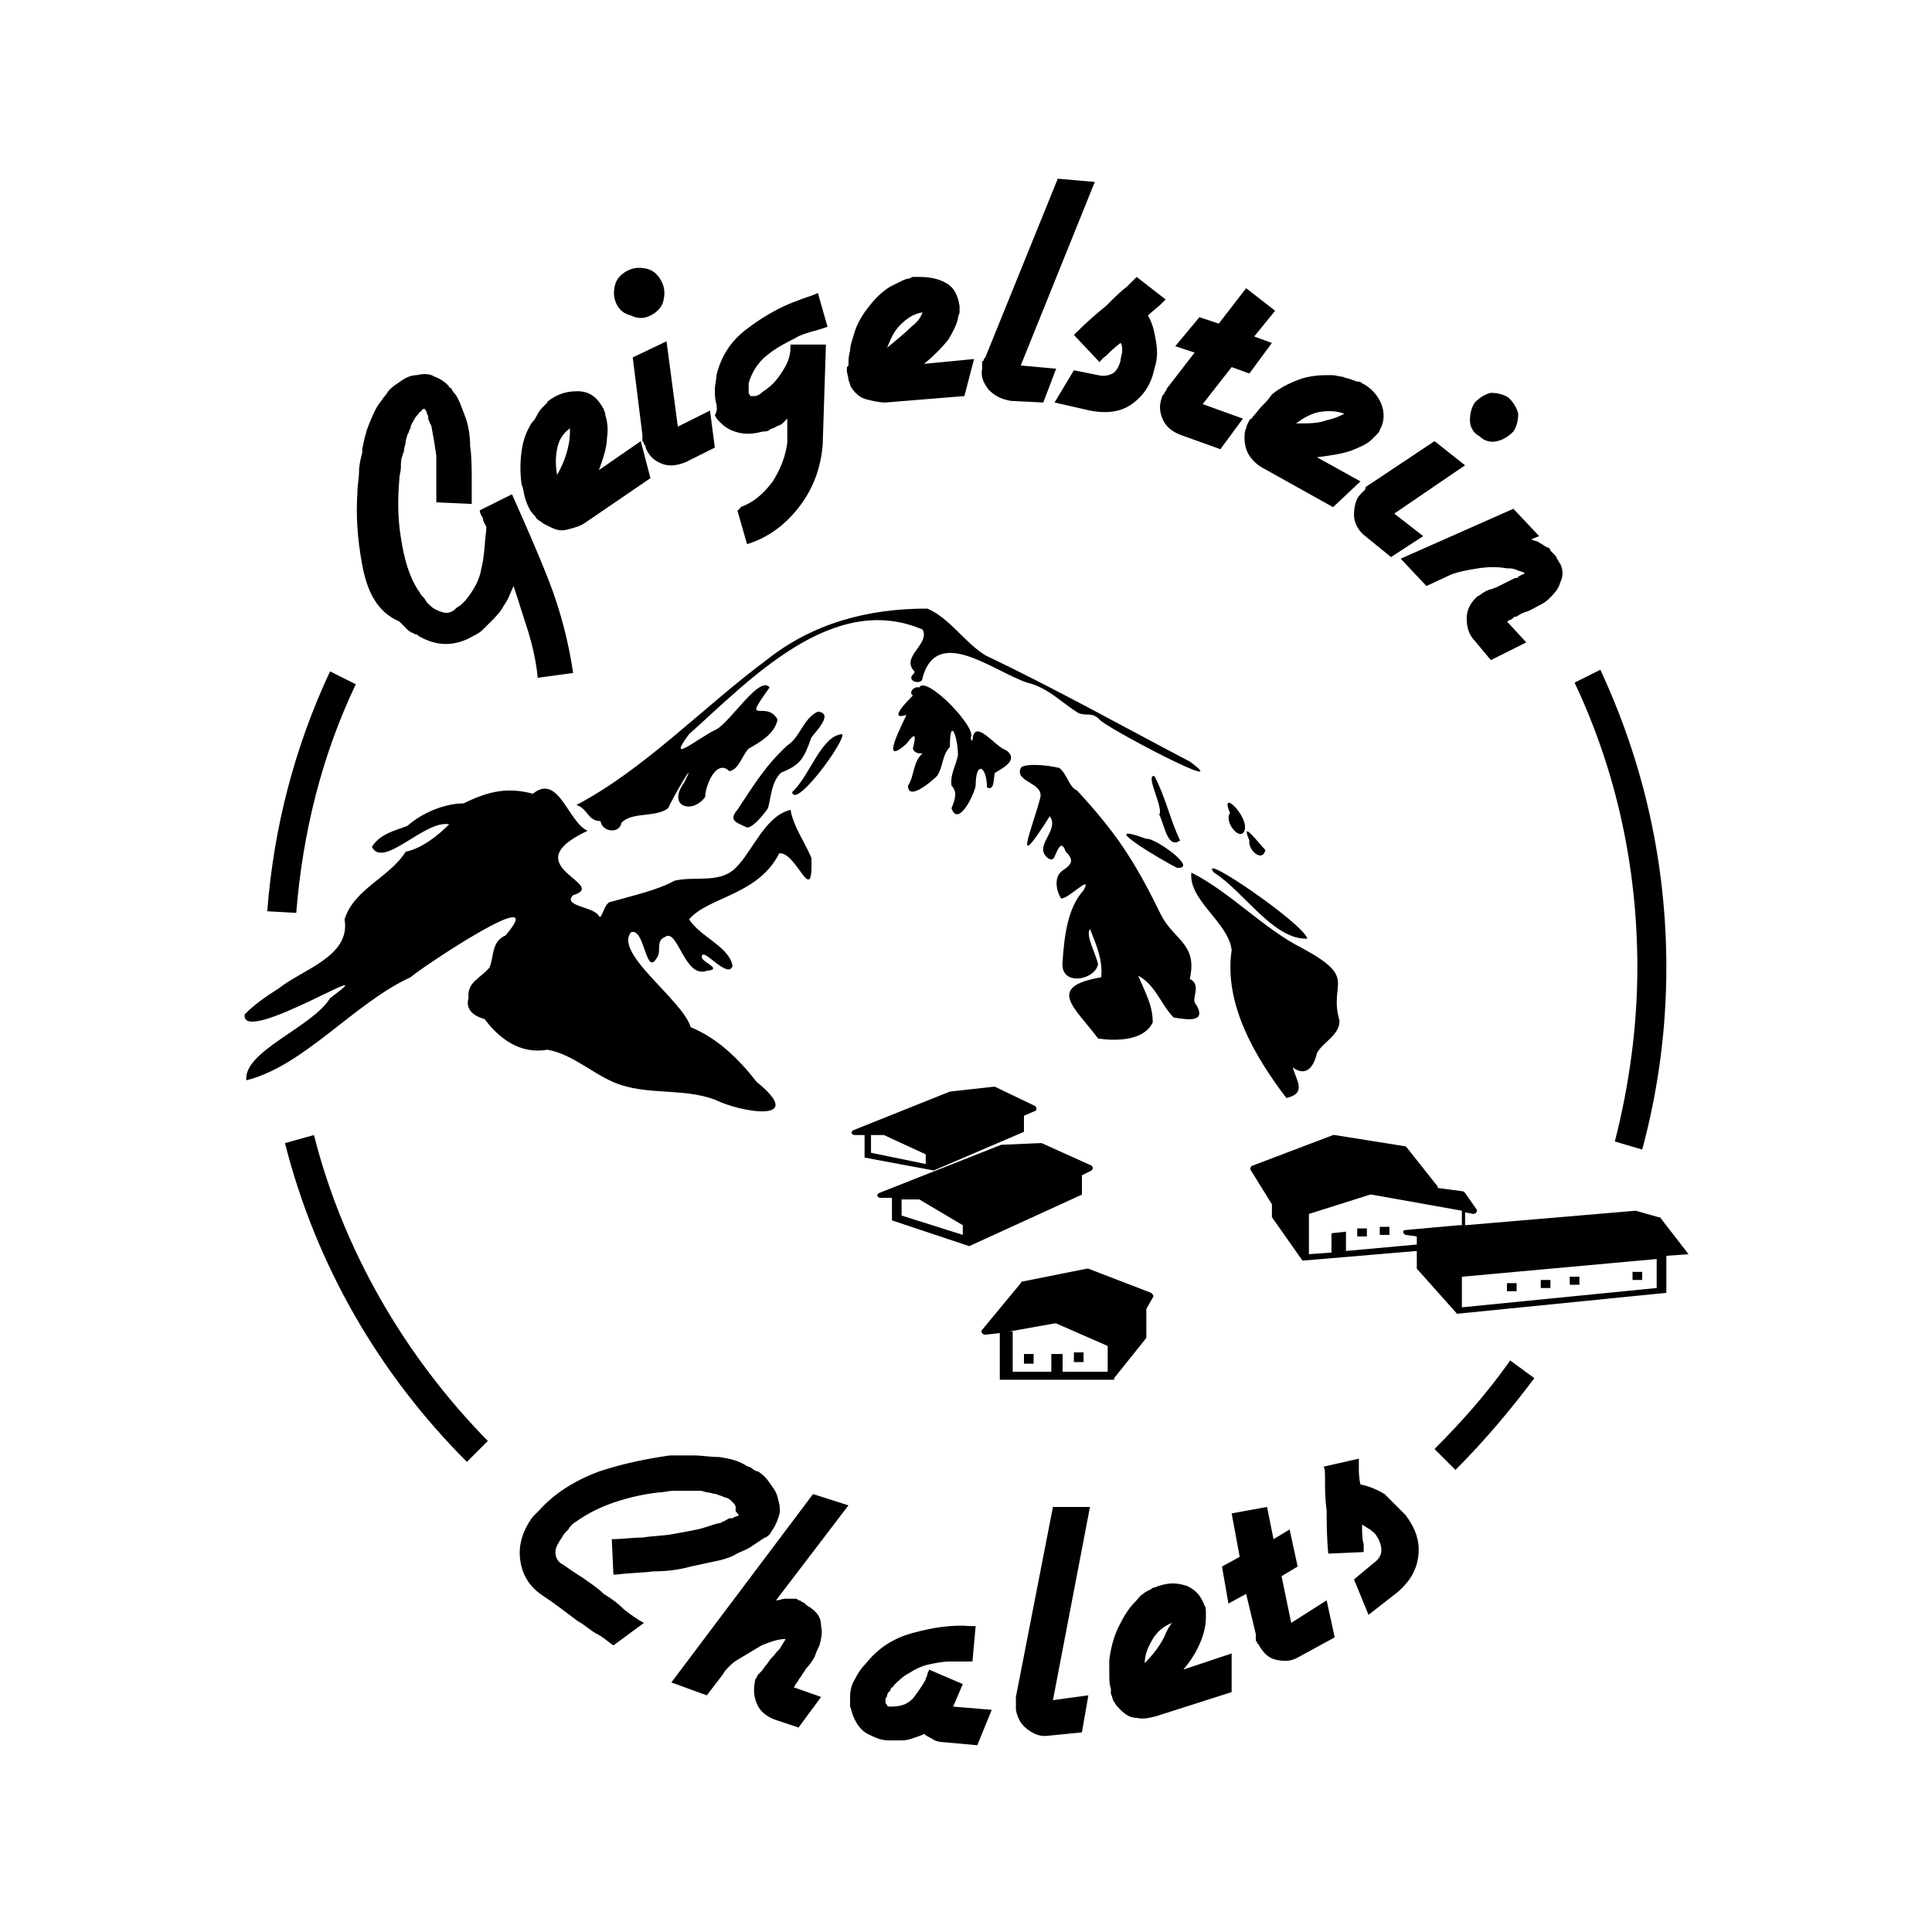 <svg xmlns="http://www.w3.org/2000/svg" viewBox="0 0 120 120"><path d="m69.2 85.6 2-2.5v-1.8l.4-.7c.1-.1 0-.2-.1-.3l-3.9-1.5h-.1l-4 .8s-.1 0-.1.1L61 82.6c-.1.1 0 .3.2.3l.9-.1v2.9h7.1zm-6.5-2.9 2.8-.5h.1l3.2 1.4v1.6H66v-1.1h-.7v1.1h-2.4v-2.5zm42.1-4.9-1.7-2.2h-.1l-1.4-.4-10.6.9v-.8l.5.1c.2 0 .3-.2.2-.3l-.7-1-.1-.1-1.5-.2c-.1 0-.1 0-.1-.1l-1.9-2.4-.1-.1-4.4-.7h-.1l-5 1.9c-.1 0-.2.2-.1.3l1.3 2.1v.8l1.9 2.7 7.1-.6v1.1l2.5 2.8 13-1.3V78l1.4-.1c-.1.1 0 0-.1-.1zm-14.2-1.7-3.3.3c-.2 0-.2.2 0 .3l.7.1v.5l-4.4.4v-1.2l-.9.1v1.2l-1.4.1v-2.5l3.8-1.2h.1l5.6 1v.9zm12.3 3.9-12.1 1.2v-1.9l12.1-1.1V80zm-42.7-2.6 7-3.2V73l.6-.3c.1-.1.1-.2 0-.3L64.7 71h-.1l-2.3.1h-.1l-7.6 3c-.2.1-.1.3.1.3h.7v1.4l4.8 1.6zm-4.3-2.9h1.2l2.7 1.6v.6L56 75.5v-1zm2.1-1.8 5.6-2.4v-1l.7-.3c.1 0 .1-.2 0-.3l-2.5-1.2h-.1l-2.7.3-6 2.4c-.2.1-.1.3.1.3h.6v1.4l4.3.8zm-3.9-2.2h.8l2.6 1.2v.6l-3.4-.7v-1.1zM34 65.2c1.7.3 3 1.7 4.6 2.2 1.9.6 3.9.2 5.8.9 1.6.8 5.8 1.5 2.6-1.1-1.1-1.4-2.4-2.7-4.1-3.4-.5-1.7-4.8-4.6-3.7-5.9.9-.3.9 3.1 1.7 1.4.1-.4-.1-.9.4-1.1.8-.6 1.2 2.6 2.6 2.1 1-.1-.2-.5-.3-.8-.1-.9 1.6 1.4 1.9.5-.2-1.2-2-1.8-2.7-2.9 1.2-1.4 4.3-1.5 5.6-4.1 1.1-.1 2.1 3.5 2 .3-.4-1-1.1-1.9-1.3-3-1.6.4-2.3 2.5-3.4 3.6-1 1-2.5.5-3.8.8-1.1.6-2.5.9-3.9 1.3-.5 0-.6 1.2-.8.9-.3-.6-2.3-.6-1.6-1.3 2.3-.7-3.8-1.8.9-4-1.2-.5-1.8-3.6-3.4-2.3-1.5-.4-2.7-.2-4.3.6-1.2 0-2.6.6-3.5 1.4-.8.3-1.7.5-2.2 1.3.7 1.4 3.3-1.7 4.8-1.4-.7.7-1.7 1.5-2.7 1.7-1 1.6-3.2 2.3-3.8 4.2.4 2.3-2.6 3.1-4.1 4.3-.8.5-1.5 1-2.1 1.6-.3 2.1 9.2-3.9 5.3-1-1.1 1.8-5.4 3.3-5.2 5.1 3.6-.9 6.7-4.8 10.2-6.4.8-.7 8.8-6 5.9-2.6-.9.4-.7 1.3-1 2-.6.7-1.4.9-1.3 1.9-.2.7.3 1.1 1 1.3.9 1.2 2.2 2.2 3.9 1.9zm14 3.6zM36 55.1c-.1 0-.1 0 0 0zm14.4-9.3c.3-.4 1.4-1.5.4-1.6-.9.4-1.1 1.6-1.9 2.1-1.4 1.3-2.1 2.5-3.1 4-.6.7 0 .8.6 1.1.4 0 1.1-.9 1.3-1.2.2-.7.2-1.6.8-2.2 1.2-.5 1.4-.8 1.9-2.2zm-.4.4c0 .1 0 0 0 0zm-3.6 5.2c0-.1 0-.1 0 0 0-.1 0-.1 0 0zm2.8-2.2c1.1-1 1.8-3.5 3.1-3.6.3.3-2.9 4.7-3.1 3.6zm11.4-.4c0-1.6.7-1.2.7.1.5.3.4-.7.5-.9.5-.3 1.5-.8.7-1.4-.7-.2-2-2.1-2.1-.6-.1 0-.1-.1-.1-.2.4-.6-2.8-3.9-3.2-3.1-.3-.1-.7.3-.4.5-.3.3-1.6 1.6-.4 1.2-.1.3-1.8 3.4 0 1.8.6-.8.6-.5.4.3.1.3.4.3.6.3-.6.5-.5 1.4-.9 2 0 1 1.5-.3 1.8-.6.4-.6.3-1.3.8-1.8 0-2 .5-.6.5.5-.1.6-.5 1.2-.4 1.9.4.4.2.9 0 1.4.4 1.2 1.4-.8 1.5-1.4zm1.8-2.1c-.1 0-.1 0 0 0zm10.5 16.5c.7.1 2.1.4 1.4-.8-.4-.3.4-1.2-.4-1.6.5-2.2-1-2.4-1.8-4-1.7-3.5-2.9-5.2-5.2-7.7-.5-.2-.6-1-1.1-1.4-.8-.2-2.2-.3-2.4 0-.4.9 1.5.9 1.2 1.9-.5 1.9-1.8 4.9.6 1.1.6.8-.8 1.7-.3 2.4.2.3.5.4.6.1.2-.4.4-1.1.7-.3.4.4.5.7-.1 1.1-.7.4-.5 1.3-.2 1.8.4.1 2-1.6 1.4-.5-1 1.1-1.2 2.9-1.3 4.4-.2 1.6 2 1.2 2.2.2-.1-.6-.8-1.8-.5-2.2.4 1 .8 1.9.7 3-3.5.6-1.6 1.9-.2 3.8 0 0 2.7.5 3.4-1 0-1.1-.5-1.9-.9-2.9 1.1.6 1.4 1.8 2.2 2.6zm.1-.2c-.1 0 0 0 0 0zm-8.1-10.1c.1 0 .1 0 0 0 .1 0 .1 0 0 0zm1.8 7.1zm.6-4.5zm14.5 9.9c.4-.7 1.4-1.1 1.4-2-.7-2.4 1.2-2.6-2.3-4.5-2.4-1.2-4.5-3.5-6.9-4.7-.2 1.7 2.3 3.1 2.5 4.8-.5 3.4 1.5 6.7 3.4 9.2 1.3-.3.6-1.1.4-1.9.8.6 1.3 0 1.5-.9zm-1.4 2.4zm-7.3-13.9c-1-.5-5.2-3-1.9-1.8.5-.1 3.3 1.9 1.9 1.8zm2.3.3c1.8 1.1 3.7 4.2 5.8 4.1-.2-.9-6.9-5.5-5.8-4.1zm.5.3zm1.7-2.3c-.6-1.4.6.2 1 .6-.2.8-1.1 0-1-.6zM57.3 39.1c.5.9-1.4 1.7-.5 2.6 0 .2-.2.2-.2.4 0 .3.7.4.7 0 .9-3.3 4.4-.4 6.5.3 1.3.3 2.2 1.3 3.2 1.9.6.2.8-.1 1.3.4.4.5 8.6 4.8 5.6 2.6-4.2-2.2-8.3-4.5-12.7-6.6-1.3-.8-2.2-2.3-3.6-2.9-3.7 0-7.1.9-10 3.2-3.9 2.9-7.6 6.8-11.8 9 .7.2.7 1 1.5 1 .1.7 1.2.8 1.3.1.7-.7 2.1-.3 2.9-.9.3-.7 1.9-3.4 1-1.6-1.1 1.5.5 2 1.3.9 0-.7.7-2.4 1.5-1.6.6-.1.8-1 1.2-1.4.7-.4 1.6-.9 1.8-1.8-.7-1.3-2.3.5-.5-2-.6-.8-2.4 2.1-3.3 2.6-1.1.5-3.2 2.3-1.7.3 3.7-3.3 8.9-8.9 14.5-6.5zM38.7 50.3s0-.1 0 0zm3.4-4.6zm31.2 6.5c-.6-1.2-.9-2.7-1.6-4-.6-.1.6 2 .3 2.4.3.5.5 2.2 1.3 1.6zm-1.5-3.3s0-.1 0 0c0-.1 0 0 0 0zm4.6 1.6c-.7-1.6 1.2.2.9 1.1-.3.7-1.3-.6-.9-1.1zm7.9 25.8h.6v.5h-.6v-.5zm2 .4h-.6v-.5h.6v.5zm-19 7.9h-.6V84h.6v.6zm-3.1-.5v.6h-.6v-.6h.6zm30-3.9h-.6v-.5h.6v.5zm2.1-.2h-.6v-.5h.6v.5zm1.8-.2h-.6v-.5h.6v.5zm3.9-.3h-.6V79h.6v.5zM22.5 35.1c-.3-1.6-.4-3.1-.3-4.5 0-.5.1-.9.1-1.3s.1-.8.2-1.2v-.2c.1-.5.2-1 .4-1.5s.4-1 .7-1.4c.1-.1.2-.3.3-.4s.2-.3.3-.4c.2-.2.5-.4.8-.6.3-.2.6-.3.9-.3.4-.1.8-.1 1.1.1.3.1.6.3.8.5.1.1.1.2.2.2.1.1.1.2.2.3.2.2.3.5.4.7.1.3.2.5.3.8.2.5.3 1.2.3 1.8.1.7.1 1.4.1 2.2v1.4l-2.2-.1v-2.9c-.1-.7-.2-1.3-.3-1.8 0 0 0-.1-.1-.2 0-.1-.1-.2-.1-.3v-.1c0-.1-.1-.2-.1-.3 0-.1-.1-.1-.1-.2-.1 0-.2 0-.2.1-.1.1-.2.1-.2.2-.1.1-.2.2-.3.4-.1.2-.2.3-.2.5-.1.1-.1.3-.2.4 0 .1-.1.3-.1.4 0 .2-.1.4-.1.5 0 .2-.1.3-.1.4-.1.2-.1.5-.1.7 0 .3-.1.5-.1.8-.1 1.2-.1 2.4.1 3.6.2 1.3.5 2.4 1.1 3.3.1.1.1.2.2.3.1.1.2.2.3.4l.1.1.1.1c.2.2.4.3.7.4.3.1.5.1.8-.1.1-.1.2-.2.4-.3l.3-.3c.5-.6.9-1.3 1-2 .2-.8.2-1.6.3-2.4v-.2c-.1-.2-.2-.3-.2-.5-.1-.2-.2-.3-.2-.5l2-1c.8 1.8 1.6 3.6 2.3 5.4.7 1.8 1.2 3.7 1.5 5.7l-2.2.3c-.1-1-.3-1.9-.6-2.9-.3-.9-.6-1.9-.9-2.8-.2.4-.3.8-.6 1.2-.2.4-.5.7-.8 1l-.5.5c-.2.2-.4.3-.6.4-.5.3-1.1.5-1.7.5-.6 0-1.2-.2-1.7-.5-.1-.1-.1-.1-.2-.1s-.1-.1-.2-.1-.1-.1-.2-.1l-.2-.2-.2-.2-.2-.2c-1.4-.6-2-1.9-2.3-3.5zm10.1-4.2c.1.3.2.6.4.9l.1.1s0 .1.1.1c.1.2.2.3.4.4.1.1.3.2.5.3.4.2.7.3 1.1.2.4-.1.8-.2 1.1-.4l4.1-2.8-.6-2.3-2.6 1.8c.3-.8.5-1.5.5-2 .1-.6 0-1.1-.1-1.4 0-.2-.1-.3-.1-.4-.1-.1-.1-.2-.2-.3-.3-.5-.8-.8-1.4-.8-.6 0-1.1.1-1.7.5-.1.1-.2.1-.2.2l-.2.2c-.1.1-.3.3-.4.5-.1.2-.2.4-.4.6-.3.5-.5 1-.6 1.7-.1.7-.1 1.4 0 2.1.1.2.1.4.2.8zm2-3c.1-.6.4-1 .8-1.3 0 .3 0 .7-.1 1.1-.1.5-.3 1.1-.7 1.8-.1-.6-.1-1.1 0-1.6zm3.7-9c-.2-.4-.2-.8-.1-1.2.1-.4.4-.7.8-.9.4-.2.8-.2 1.2-.1.4.1.7.4.9.8.2.4.2.8.1 1.2-.1.4-.4.7-.8.9-.4.2-.8.2-1.2 0-.4-.1-.7-.3-.9-.7zm1 3.3 2.1-1 .7 5.3 2-1 .3 2.3-1.8.9c-.5.2-1 .3-1.5.1-.5-.2-.8-.5-1-1 0-.1 0-.1-.1-.2 0-.1 0-.1-.1-.2V27l-.6-4.8zm5.2 2.9c-.1-.3-.1-.6-.1-.9 0-.3.1-.6.1-.9.3-1.2.9-2.1 1.8-2.8.9-.7 1.9-1.3 2.9-1.7.3-.1.5-.2.8-.3.3-.1.6-.2.8-.3l.6 2.1c-.3.1-.6.2-1 .3-.3.1-.7.2-1 .4-.6.3-1.2.6-1.8 1.1-.5.4-.9 1-1.1 1.7v.6c0 .1.1.1.1.2h.3c.1 0 .3-.1.4-.2.1-.1.3-.2.4-.3.4-.3.7-.7 1-1.2.3-.5.4-.9.4-1.4v-.1h2.2l-.2 6.2c-.1 1.3-.5 2.6-1.4 3.8-.9 1.2-2 2-3.3 2.4l-.6-2.1c.1 0 .1-.1.1-.1s.1 0 .1-.1c.8-.3 1.4-.8 2-1.6.5-.8.8-1.6.9-2.4V26l-.3.3c-.1.1-.2.1-.4.2-.1.1-.3.1-.4.2-.1.1-.3.1-.4.1-.4.1-.9.2-1.4.1-.5-.1-.9-.3-1.2-.6-.2-.2-.3-.3-.4-.5.2-.4.1-.5.1-.7zm8.1-2.2v.1c0 .2.1.4.1.6.1.2.1.4.2.5.2.3.5.6.9.7.4.1.8.2 1.2.2l4.9-.4.6-2.3-3.1.3c.6-.5 1.1-1 1.5-1.5.3-.5.5-.9.6-1.3 0-.2.1-.3.1-.4V19c-.1-.6-.3-1.1-.8-1.4-.5-.3-1.1-.4-1.7-.4h-.3c-.1 0-.2 0-.3.1-.2 0-.4.1-.6.2l-.6.3c-.5.3-.9.7-1.3 1.2s-.8 1.1-1 1.9c-.1.3-.2.6-.2.9-.1.3-.1.6-.1.9-.1.1-.1.1-.1.2zm2.5-1.3c0-.1 0-.1 0 0 .2-.5.4-1 .8-1.4.4-.4.8-.7 1.4-.8-.1.3-.3.6-.7.9-.4.4-.9.8-1.5 1.3zm6.3 2.6c-.3-.4-.5-.8-.4-1.3v-.4s0-.1.1-.1c0-.1 0-.1.1-.2l4.5-11.1 2.3.2-4.6 11.4 2.2.2-.8 2.1-2-.1c-.6-.1-1-.3-1.4-.7zm5.3-3.4c.8-.8 1.5-1.4 2-1.8.5-.5.9-.9 1.3-1.2l.6-.6 1.8 1.4-.3.3c-.2.2-.5.4-.8.7.3.5.4 1 .5 1.6.1.6.1 1.1-.1 1.7-.2 1-.7 1.7-1.4 2.2-.7.5-1.6.6-2.6.4l-2.2-.5 1.2-2 1.5.3c.4.1.7 0 .9-.1.2-.1.4-.4.5-.8 0-.2.1-.4.1-.6 0-.2 0-.4-.1-.5-.4.3-.7.6-.9.8-.3.2-.4.4-.4.4l-1.6-1.7zm5.8 3.3 1.7-2.2-1.2-.4 1.5-1.8 1.2.4 1.7-2.2 1.8 1.4-1.3 1.6 1.1.4-1.4 1.9-1.1-.4-1.8 2.3 2.5.9-1.4 1.9-2.5-.9c-.5-.2-.9-.5-1.1-1-.2-.5-.2-.9 0-1.4 0 0 0-.1.1-.1 0 0 0-.1.1-.2 0-.1.1-.1.1-.1-.1 0 0-.1 0-.1zm5.9 1.1c-.2.2-.4.5-.6.7 0 .1-.1.1-.1.1l-.1.1c-.1.2-.2.4-.2.5-.1.2-.1.4-.1.6 0 .4.1.8.3 1.1.2.3.5.6.9.8l4.3 2.4 1.7-1.6-2.7-1.5c.8-.1 1.5-.2 2.1-.4.5-.2 1-.4 1.3-.7l.3-.3c.1-.1.2-.2.2-.3.3-.5.3-1.1.1-1.6-.2-.5-.6-1-1.2-1.3-.1-.1-.2-.1-.3-.1-.1 0-.2-.1-.3-.1-.2-.1-.4-.1-.6-.2-.2 0-.4-.1-.7-.1-.6 0-1.1 0-1.8.2-.6.2-1.3.5-1.9 1-.2.3-.4.5-.6.7zm2.1 1.1c.4-.3.9-.6 1.4-.7.5-.1 1.1-.1 1.6.1-.2.1-.6.3-1.1.4-.5.2-1.1.2-1.9.2zm4.4 3.9 4.2-2.8 1.9 1.5-4.4 3 1.8 1.4-2 1.3-1.6-1.3c-.4-.3-.7-.8-.7-1.3s.1-1 .4-1.3l.1-.1.1-.1.1-.1c0-.2.1-.2.1-.2zm6.4-4.1c0-.4.1-.8.3-1.1.3-.3.6-.5 1-.6.4 0 .8.1 1.1.3.3.3.5.6.6 1 0 .4-.1.8-.3 1.1-.3.3-.6.5-1 .6-.4.1-.8 0-1.1-.3-.4-.2-.6-.6-.6-1zm4.3 7.2-.5.2c.2.1.4.1.5.2.2.1.3.2.5.3.1 0 .2.1.2.2l.2.2c.1.1.2.2.2.3.1.1.1.2.2.3.2.4.2.8 0 1.2-.1.4-.4.7-.7 1-.2.2-.4.3-.6.4-.2.1-.5.3-.8.4-.1 0-.2.1-.3.1-.1.1-.2.1-.3.2h-.1s-.1 0-.1.1c-.1 0-.1.1-.2.1s-.1.1-.2.1l1.2 1.3-2.2 1.1-1-1.2c-.4-.4-.5-.9-.5-1.4 0-.5.2-.9.6-1.3.1-.1.2-.1.3-.2.1-.1.2-.1.3-.2.1 0 .2-.1.3-.1.1 0 .2-.1.3-.1l.6-.3.6-.3h.1s.1 0 .1-.1c.1 0 .2-.1.2-.1.1 0 .2-.1.2-.1-.1-.1-.3-.1-.5-.2s-.4-.1-.6-.1c-.6-.1-1.1-.1-1.8 0-.6.1-1.2.2-1.7.4l-1.5.7-1.6-1.7 7-3.1 1.6 1.7zM45.7 93.7c0-.2-.1-.3-.1-.3l-.2-.2c-.1-.1-.3-.2-.4-.2-.2-.1-.3-.1-.5-.2-.2 0-.4-.1-.5-.1-.2 0-.3-.1-.5-.1h-1.7c-.3 0-.6.1-.9.1-.9.1-1.8.3-2.7.6-.9.3-1.7.7-2.4 1.2-.2.1-.4.3-.5.5-.2.2-.3.3-.4.5-.2.3-.4.6-.4.9 0 .3.1.6.5.8.3.2.7.5 1.2.8.4.3.9.6 1.3 1 .5.3.9.6 1.3 1 .4.3.8.6 1.2.8l-1.9 1.4c-.3-.2-.6-.5-1-.7s-.8-.6-1.2-.8l-1.2-.9c-.4-.3-.7-.5-1-.7-.9-.6-1.3-1.4-1.4-2.3-.1-.9.2-1.8.8-2.6l.2-.2.2-.2c.9-1 2.1-1.8 3.7-2.4 1.5-.5 3-.8 4.4-1h1.5c.5 0 1 .1 1.6.1.6.1 1.1.2 1.6.5.1.1.3.1.4.2.1.1.3.2.4.2.3.2.5.4.7.7.2.3.4.5.5.9.1.4.2.7.1 1.1-.1.3-.2.6-.4.9-.1.1-.1.2-.2.3-.1.1-.2.2-.3.2l-.9.6c-.3.2-.7.3-1 .5-.4.2-.8.3-1.3.4-.5.1-.9.2-1.4.3-.7.2-1.5.3-2.3.3-.8.1-1.6.1-2.3.2h-.2l-.1-2.2c.6 0 1.3-.1 1.9-.1.6-.1 1.2-.1 1.8-.2.6-.1 1.1-.2 1.6-.3.5-.1.9-.3 1.4-.4 0 0 .1 0 .2-.1.1 0 .2-.1.4-.2h.2c.1-.1.3-.1.4-.2-.3-.3-.2-.3-.2-.4zm7-.2-4.5 5.9c.2 0 .4-.1.6-.1h.6c.1 0 .1 0 .2.1.1 0 .1 0 .2.1.1 0 .2.1.3.2.1.1.2.1.3.2.4.3.6.6.6 1.1.1.4 0 .8-.1 1.2-.1.2-.2.4-.3.7-.1.2-.3.5-.5.7-.1.1-.1.2-.2.3-.1.1-.1.2-.2.3-.1.1-.1.2-.2.3-.1.1-.1.2-.2.3l1.7.6-1.4 1.9-1.5-.5c-.5-.2-.9-.5-1.1-1-.2-.5-.2-.9-.1-1.4 0-.1 0-.1.1-.2 0 0 0-.1.1-.2l.1-.1.1-.1c.1-.1.2-.3.3-.4.1-.1.2-.3.3-.4l.1-.1.1-.1c.1-.2.3-.3.4-.5.1-.2.2-.3.3-.5-.5 0-1 .2-1.5.4l-1.5.9c-.2.1-.4.3-.5.4-.2.2-.3.3-.4.5l-1 1.3-2.2-.8 8.8-11.7 2.2.7zm6.5 12.5 2.4.2-.9 2.2-2.2-.2c-.2 0-.5-.1-.6-.2-.2-.1-.4-.2-.5-.3-.2.1-.5.2-.8.3-.3.1-.5.1-.8.1h-.6c-.5 0-.9-.2-1.3-.4s-.7-.6-.9-1.1c-.1-.2-.1-.4-.2-.6v-.6c0-.4.1-.8.3-1.1.2-.4.4-.7.7-1 .8-1 1.8-1.6 3-1.9 1.1-.3 2.3-.5 3.5-.4h.3l-.2 2.2H59c-.5 0-.9.1-1.4.2-.4.1-.8.3-1.1.5-.4.2-.7.5-1 .8 0 0 0 .1-.1.1 0 0-.1.1-.1.2l-.1.1s-.1.1-.1.2c0 0 0 .1-.1.2v.2c0 .1 0 .1.1.2 0 .1.1.1.2.1.6 0 1-.1 1.4-.5.3-.4.6-.8.8-1.2 0-.1.1-.2.1-.3 0-.1.1-.2.1-.3l2.1.9-.6 1.4zm8.5-12.4-2.3 12 2.2-.3-.4 2.3-2 .2c-.6.1-1-.1-1.4-.4-.4-.3-.6-.7-.7-1.2v-.8l2.3-11.8h2.3zm6.9 8.3c.2-.5.3-1 .3-1.4v-.4c0-.1 0-.3-.1-.4-.2-.6-.6-1-1.1-1.2-.6-.2-1.1-.2-1.7 0-.1 0-.2.1-.3.1-.1 0-.2.1-.2.1-.2.1-.4.2-.5.3-.2.1-.3.3-.5.5-.4.4-.7.9-1 1.5-.3.6-.5 1.3-.6 2.1v.9c0 .3 0 .6.1.9v.3c.1.2.1.4.2.5.1.2.2.3.4.5.3.3.6.5 1 .5.4.1.8 0 1.2-.1l4.7-1.5v-2.4l-3 1c.6-.7.9-1.3 1.1-1.8zm-2.3-.2c-.2.4-.6 1-1.2 1.6 0-.5.2-1 .5-1.5s.7-.8 1.2-1c-.1.1-.3.4-.5.9zm10.1-2.3.5 2.3-2.2 1.2c-.5.3-.9.3-1.4.2-.5-.1-.8-.4-1.1-.9 0 0 0-.1-.1-.1 0 0 0-.1-.1-.2v-.4l-.6-2.5-1.1.6-.4-2.3 1.1-.6-.5-2.7 2.2-.4.4 2 1-.6.5 2.3-1 .6.6 2.9 2.2-1.4zm4.9-5.3c.6.8.9 1.6.8 2.5-.1.9-.5 1.6-1.3 2.3l-1.8 1.4-.9-2.2 1.2-1c.3-.2.5-.5.5-.8 0-.3-.1-.6-.3-.9-.1-.2-.3-.3-.4-.4-.2-.1-.3-.2-.5-.3 0 .5 0 .9.1 1.2v.5l-2.2.1c-.1-1.1-.1-2-.1-2.7-.1-.7-.1-1.3-.1-1.8 0-.6 0-.8-.1-.9l2.2-.5v.5c0 .3 0 .7.1 1.1.5.1 1 .3 1.5.6l1.3 1.3zM18.4 56.7l-1.8-.1c.4-5.2 1.7-10.2 3.9-14.9l1.6.8c-2.1 4.4-3.3 9.2-3.7 14.2zm1.1 13.8c1.8 7.1 5.6 13.7 10.8 19L29 90.8c-5.5-5.5-9.4-12.3-11.3-19.8l1.8-.5zm74.3 14 1.5 1.1c-1.5 2-3.1 3.9-4.9 5.7L89.1 90c1.7-1.7 3.3-3.5 4.7-5.5zm7.9-24.4c0-6.2-1.3-12.2-3.9-17.7l1.6-.8c2.7 5.8 4.1 12 4.1 18.5 0 3.8-.5 7.6-1.5 11.3l-1.7-.5c.9-3.5 1.4-7.2 1.4-10.8z"/></svg>